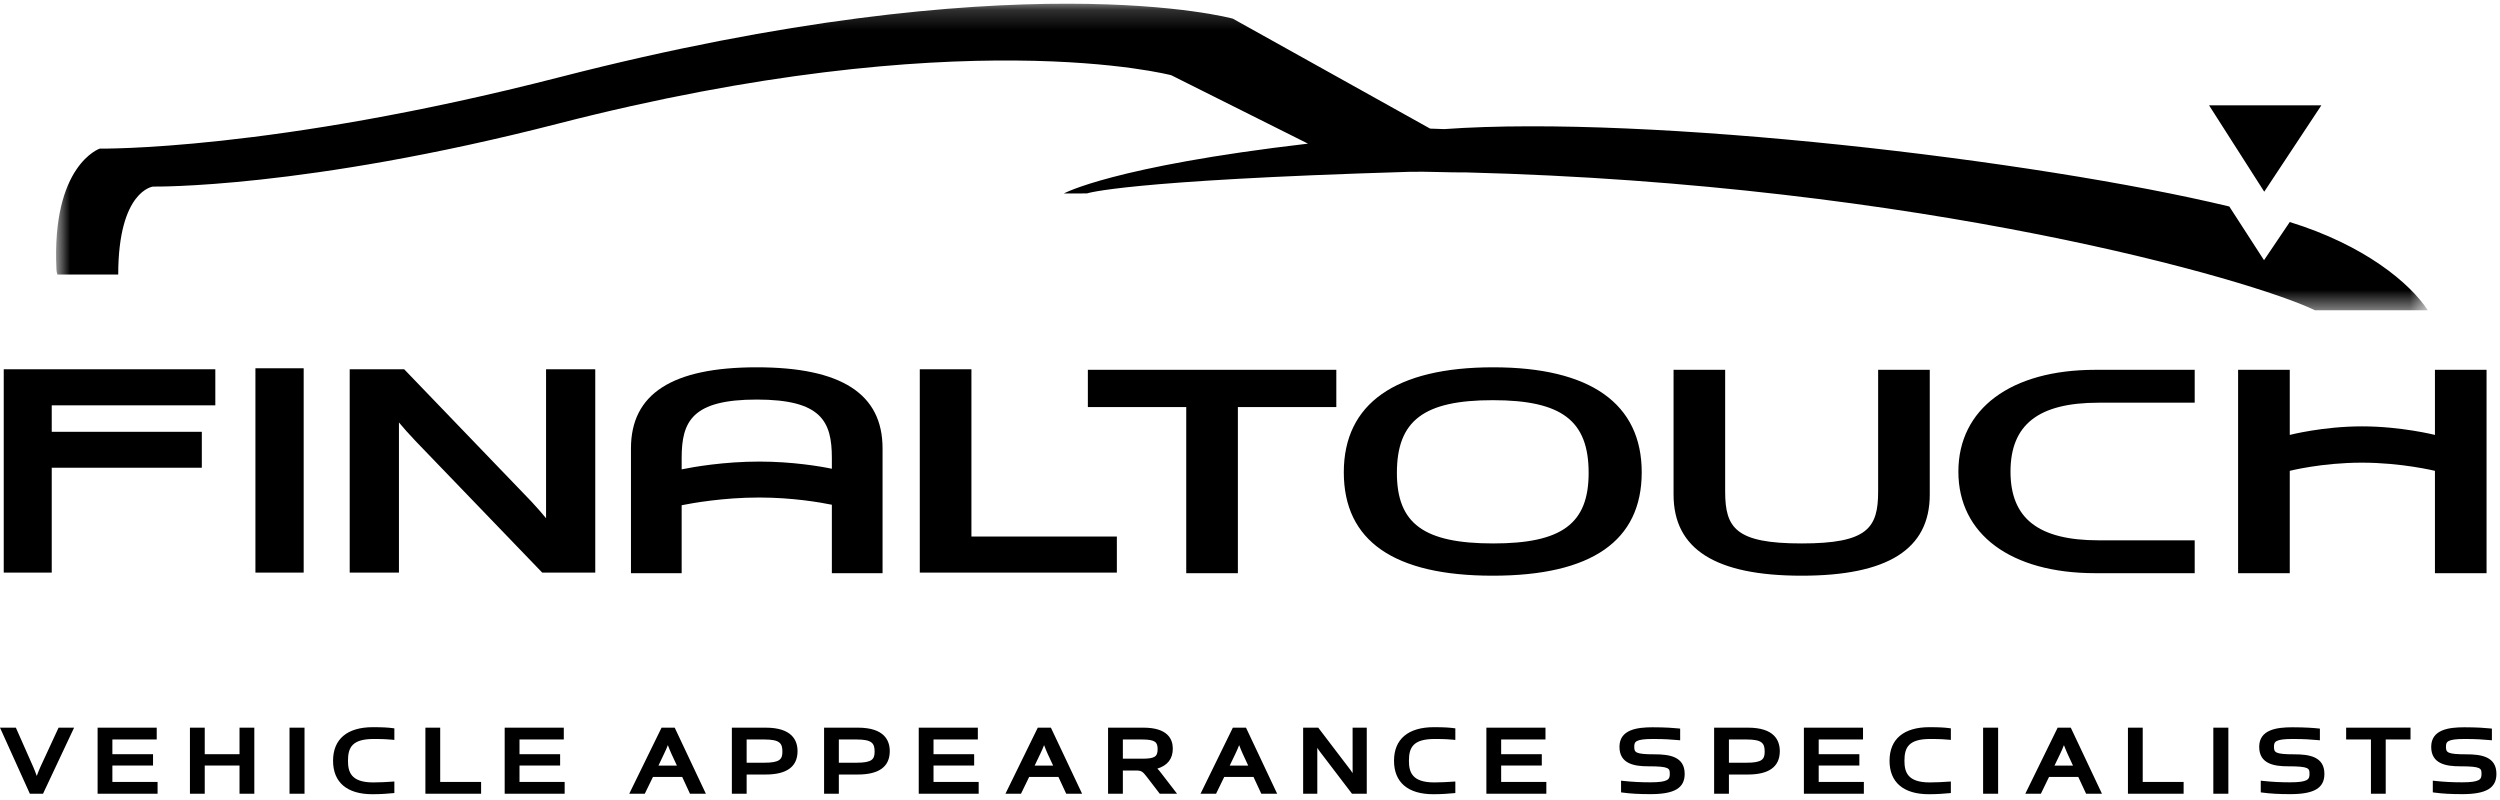 <?xml version="1.0" encoding="UTF-8"?> <svg xmlns="http://www.w3.org/2000/svg" width="125" height="40" viewBox="0 0 125 40" fill="none"><g clip-path="url(#clip0_2017_7387)"><path fill-rule="evenodd" clip-rule="evenodd" d="M18.616 39.711C17.35 39.711 16.653 39.117 16.653 38.038C16.653 36.955 17.36 36.359 18.645 36.359C19.184 36.359 19.432 36.381 19.619 36.405L19.718 36.418V36.996L19.593 36.984C19.442 36.969 19.189 36.949 18.689 36.949C17.614 36.949 17.399 37.366 17.399 38.038C17.399 38.601 17.552 39.121 18.658 39.121C19.013 39.121 19.313 39.101 19.494 39.089L19.506 39.088L19.718 39.075V39.652L19.615 39.661C19.399 39.681 19.063 39.711 18.616 39.711ZM0 36.383L1.493 39.687H2.151L3.705 36.383H2.929L2.025 38.336C1.959 38.48 1.891 38.653 1.838 38.798C1.786 38.654 1.723 38.481 1.658 38.338L0.793 36.383H0ZM4.88 39.687V36.383H7.836V36.974H5.619V37.71H7.652V38.276H5.619V39.097H7.879V39.687H4.88ZM11.976 39.687V38.276H10.237V39.687H9.497V36.383H10.237V37.71H11.976V36.383H12.716V39.687H11.976ZM14.476 39.687H15.226V36.383H14.476V39.687ZM21.27 39.687V36.383H22.01V39.097H24.055V39.687H21.27ZM25.234 39.687V36.383H28.19V36.974H25.975V37.71H28.006V38.276H25.975V39.097H28.233V39.687H25.234ZM33.846 38.281L33.571 37.689C33.506 37.546 33.444 37.388 33.393 37.256C33.342 37.389 33.275 37.547 33.202 37.692L32.922 38.281H33.846ZM34.499 39.687L34.11 38.846H32.648L32.239 39.687H31.462L33.078 36.383H33.735L35.294 39.687H34.499ZM38.214 38.136C38.989 38.136 39.12 37.965 39.12 37.582C39.12 37.162 38.989 36.974 38.214 36.974H37.332V38.136H38.214ZM36.593 39.687V36.383H38.287C39.601 36.383 39.877 37.021 39.877 37.557C39.877 38.333 39.34 38.726 38.281 38.726H37.332V39.687H36.593ZM42.825 38.136C43.599 38.136 43.731 37.965 43.731 37.582C43.731 37.162 43.599 36.974 42.825 36.974H41.942V38.136H42.825ZM41.204 39.687V36.383H42.898C44.213 36.383 44.488 37.021 44.488 37.557C44.488 38.333 43.951 38.726 42.892 38.726H41.942V39.687H41.204ZM45.937 39.687V36.383H48.892V36.974H46.676V37.71H48.708V38.276H46.676V39.097H48.934V39.687H45.937ZM52.657 38.281L52.382 37.689C52.317 37.546 52.254 37.388 52.204 37.256C52.152 37.389 52.086 37.547 52.013 37.692L51.732 38.281H52.657ZM53.311 39.687L52.921 38.846H51.458L51.05 39.687H50.272L51.889 36.383H52.545L54.105 39.687H53.311ZM57.098 37.935C57.727 37.935 57.881 37.841 57.881 37.457C57.881 37.116 57.772 36.974 57.098 36.974H56.143V37.935H57.098ZM57.988 39.687L57.344 38.847C57.133 38.574 57.073 38.526 56.798 38.526H56.143V39.687H55.403V36.383H57.171C58.384 36.383 58.64 36.954 58.64 37.432C58.64 37.938 58.38 38.273 57.868 38.431C57.933 38.493 57.994 38.569 58.067 38.666L58.853 39.687H57.988ZM62.411 38.281L62.137 37.689C62.07 37.546 62.008 37.388 61.958 37.256C61.905 37.389 61.839 37.547 61.768 37.692L61.485 38.281H62.411ZM63.065 39.687L62.675 38.846H61.212L60.803 39.687H60.026L61.643 36.383H62.3L63.858 39.687H63.065ZM67.6 39.687L65.99 37.575C65.946 37.516 65.903 37.454 65.863 37.392C65.865 37.457 65.865 37.524 65.865 37.587V39.687H65.157V36.383H65.912L67.528 38.505C67.561 38.551 67.598 38.602 67.631 38.656C67.63 38.606 67.63 36.383 67.63 36.383H68.338V39.687H67.6ZM71.664 39.711C70.397 39.711 69.701 39.117 69.701 38.038C69.701 36.955 70.41 36.359 71.695 36.359C72.234 36.359 72.48 36.381 72.667 36.405L72.767 36.418V36.996L72.642 36.984C72.491 36.969 72.238 36.949 71.738 36.949C70.662 36.949 70.446 37.366 70.446 38.038C70.446 38.601 70.6 39.121 71.707 39.121C72.061 39.121 72.36 39.101 72.542 39.089L72.554 39.088L72.767 39.075V39.652L72.664 39.661C72.448 39.681 72.112 39.711 71.664 39.711ZM74.319 39.687V36.383H77.274V36.974H75.058V37.71H77.09V38.276H75.058V39.097H77.317V39.687H74.319ZM82.527 39.707C81.966 39.707 81.528 39.683 81.15 39.631L81.053 39.618V39.033L81.179 39.047C81.606 39.094 82.043 39.116 82.515 39.116C83.422 39.116 83.489 38.961 83.489 38.703C83.489 38.421 83.489 38.315 82.411 38.315C81.742 38.315 80.973 38.205 80.973 37.343C80.973 36.475 81.859 36.364 82.631 36.364C83.279 36.364 83.707 36.399 83.905 36.42L84.008 36.431V37.015L83.885 37.004C83.578 36.976 83.229 36.949 82.642 36.949C81.758 36.949 81.713 37.097 81.713 37.337C81.713 37.618 81.761 37.716 82.734 37.716C83.476 37.716 84.234 37.831 84.234 38.694C84.234 39.403 83.723 39.707 82.527 39.707ZM87.327 38.136C88.103 38.136 88.234 37.965 88.234 37.582C88.234 37.162 88.103 36.974 87.327 36.974H86.446V38.136H87.327ZM85.706 39.687V36.383H87.401C88.715 36.383 88.99 37.021 88.99 37.557C88.99 38.333 88.453 38.726 87.395 38.726H86.446V39.687H85.706ZM90.195 39.687V36.383H93.151V36.974H90.935V37.71H92.968V38.276H90.935V39.097H93.193V39.687H90.195ZM96.44 39.711C95.175 39.711 94.477 39.117 94.477 38.038C94.477 36.955 95.185 36.359 96.471 36.359C97.009 36.359 97.256 36.381 97.443 36.405L97.543 36.418V36.996L97.418 36.984C97.267 36.969 97.013 36.949 96.513 36.949C95.439 36.949 95.222 37.366 95.222 38.038C95.222 38.601 95.376 39.121 96.483 39.121C96.843 39.121 97.147 39.1 97.325 39.088L97.328 39.088L97.543 39.075V39.652L97.439 39.661C97.224 39.681 96.887 39.711 96.44 39.711ZM99.155 39.687H99.906V36.383H99.155V39.687ZM103.65 38.281L103.376 37.689C103.311 37.546 103.248 37.388 103.197 37.256C103.145 37.389 103.079 37.547 103.008 37.692L102.724 38.281H103.65ZM104.305 39.687L103.914 38.846H102.452L102.044 39.687H101.265L102.883 36.383H103.539L105.098 39.687H104.305ZM106.397 39.687V36.383H107.136V39.097H109.181V39.687H106.397ZM110.666 39.687H111.418V36.383H110.666V39.687ZM114.514 39.707C113.953 39.707 113.515 39.683 113.137 39.631L113.038 39.618V39.033L113.165 39.047C113.591 39.094 114.028 39.116 114.502 39.116C115.409 39.116 115.475 38.961 115.475 38.703C115.475 38.421 115.475 38.315 114.397 38.315C113.728 38.315 112.96 38.205 112.96 37.343C112.96 36.475 113.845 36.364 114.618 36.364C115.265 36.364 115.694 36.399 115.891 36.42L115.995 36.431V37.015L115.871 37.004C115.564 36.976 115.217 36.949 114.629 36.949C113.744 36.949 113.699 37.097 113.699 37.337C113.699 37.618 113.748 37.716 114.72 37.716C115.461 37.716 116.22 37.831 116.22 38.694C116.22 39.403 115.71 39.707 114.514 39.707ZM118.547 39.687V36.974H117.307V36.383H120.526V36.974H119.286V39.687H118.547ZM123.113 39.707C122.553 39.707 122.114 39.683 121.737 39.631L121.64 39.618V39.033L121.765 39.047C122.191 39.094 122.629 39.116 123.102 39.116C124.009 39.116 124.075 38.961 124.075 38.703C124.075 38.421 124.075 38.315 122.998 38.315C122.327 38.315 121.56 38.205 121.56 37.343C121.56 36.475 122.445 36.364 123.218 36.364C123.864 36.364 124.294 36.399 124.492 36.42L124.595 36.431V37.015L124.472 37.004C124.165 36.976 123.816 36.949 123.228 36.949C122.345 36.949 122.298 37.097 122.298 37.337C122.298 37.618 122.348 37.716 123.321 37.716C124.063 37.716 124.821 37.831 124.821 38.694C124.821 39.403 124.31 39.707 123.113 39.707Z" fill="black"></path><mask id="mask0_2017_7387" style="mask-type:luminance" maskUnits="userSpaceOnUse" x="2" y="0" width="120" height="16"><path fill-rule="evenodd" clip-rule="evenodd" d="M2.804 0.186H121.39V15.512H2.804V0.186Z" fill="white"></path></mask><g mask="url(#mask0_2017_7387)"><path fill-rule="evenodd" clip-rule="evenodd" d="M114.488 11.101L113.201 13.01L111.465 10.325C101.792 7.997 82.451 5.722 72.208 6.455L71.505 6.43L61.64 0.932C61.64 0.932 50.891 -2.035 27.981 3.859C13.554 7.568 4.988 7.43 4.988 7.43C4.988 7.43 2.58 8.24 2.821 13.442C2.821 13.442 2.821 13.579 2.869 13.725H5.911C5.915 9.514 7.652 9.329 7.652 9.329C7.652 9.329 15.197 9.45 27.908 6.181C48.089 0.995 58.564 3.762 58.564 3.762L65.399 7.182C55.644 8.319 53.192 9.674 53.192 9.674L54.348 9.671C54.348 9.671 56.159 9.021 70.463 8.591C71.269 8.567 72.537 8.632 73.318 8.621C96.11 9.201 112.662 14.011 115.743 15.512H121.39C120.488 14.144 118.225 12.256 114.488 11.101Z" fill="url(#paint0_linear_2017_7387)"></path></g><path fill-rule="evenodd" clip-rule="evenodd" d="M116.069 5.265H110.452L113.212 9.585L116.069 5.265Z" fill="black"></path><path fill-rule="evenodd" clip-rule="evenodd" d="M97.919 23.583C97.919 26.714 100.541 28.659 104.761 28.659H109.735V27.016H104.931C101.925 27.016 100.525 25.924 100.525 23.583C100.525 21.23 101.925 20.135 104.931 20.135H109.735V18.491H104.761C100.541 18.491 97.919 20.442 97.919 23.583ZM93.907 24.574C93.907 26.407 93.374 27.172 90.082 27.172C86.79 27.172 86.258 26.407 86.258 24.574V18.491H83.678V24.731C83.678 27.459 85.772 28.785 90.082 28.785C94.393 28.785 96.488 27.459 96.488 24.731V18.491H93.907V24.574ZM121.747 18.491V21.746C121.747 21.746 120.06 21.318 118.101 21.318C116.141 21.318 114.488 21.746 114.488 21.746V18.491H111.905V28.659H114.488V23.542C114.488 23.542 116.091 23.133 118.089 23.133C120.088 23.133 121.747 23.542 121.747 23.542V28.659H124.328V18.491H121.747ZM74.662 27.172C71.195 27.172 69.845 26.184 69.845 23.646C69.845 21.029 71.189 20.009 74.637 20.009C78.088 20.009 79.432 21.029 79.432 23.646C79.432 26.184 78.094 27.172 74.662 27.172ZM74.662 18.365C69.773 18.365 67.19 20.181 67.19 23.614C67.19 27.045 69.696 28.785 74.637 28.785C79.58 28.785 82.086 27.045 82.086 23.614C82.086 20.181 79.519 18.365 74.662 18.365ZM54.393 20.354H59.312V28.659H61.894V20.354H66.816V18.491H54.393V20.354Z" fill="url(#paint1_linear_2017_7387)"></path><path fill-rule="evenodd" clip-rule="evenodd" d="M48.571 26.826V18.463H45.989V28.631H55.843V26.826H48.571ZM41.593 23.438C41.041 23.319 39.603 23.079 37.974 23.079C36.191 23.079 34.677 23.346 34.083 23.468V22.9C34.083 21.067 34.605 19.978 37.838 19.978C41.07 19.978 41.593 21.067 41.593 22.9V23.438ZM37.838 18.365C33.605 18.365 31.548 19.691 31.548 22.419V28.659H34.083V25.262C34.586 25.16 36.154 24.876 37.955 24.876C39.629 24.876 41.024 25.121 41.593 25.237V28.659H44.128V22.419C44.128 19.691 42.07 18.365 37.838 18.365ZM0.187 28.631H2.587V23.386H10.091V21.59H2.587V20.266H10.766V18.463H0.187V28.631ZM27.303 25.911C27.09 25.655 26.831 25.354 26.569 25.076L20.209 18.463H17.485V28.631H19.947V21.122C20.169 21.387 20.454 21.714 20.777 22.051L27.112 28.631H29.763V18.463H27.303V25.911ZM12.771 28.631H15.184V18.412H12.771V28.631Z" fill="url(#paint2_linear_2017_7387)"></path></g><defs><linearGradient id="paint0_linear_2017_7387" x1="2.804" y1="15.446" x2="120.363" y2="15.446" gradientUnits="userSpaceOnUse"><stop></stop><stop offset="0.273"></stop><stop offset="0.539"></stop><stop offset="1"></stop></linearGradient><linearGradient id="paint1_linear_2017_7387" x1="54.393" y1="28.785" x2="124.328" y2="28.785" gradientUnits="userSpaceOnUse"><stop></stop><stop offset="1"></stop></linearGradient><linearGradient id="paint2_linear_2017_7387" x1="55.843" y1="18.365" x2="0.187" y2="18.365" gradientUnits="userSpaceOnUse"><stop offset="0.001"></stop><stop offset="0.658"></stop><stop offset="1"></stop></linearGradient><clipPath id="clip0_2017_7387"><rect width="125" height="40" fill="white"></rect></clipPath></defs></svg> 